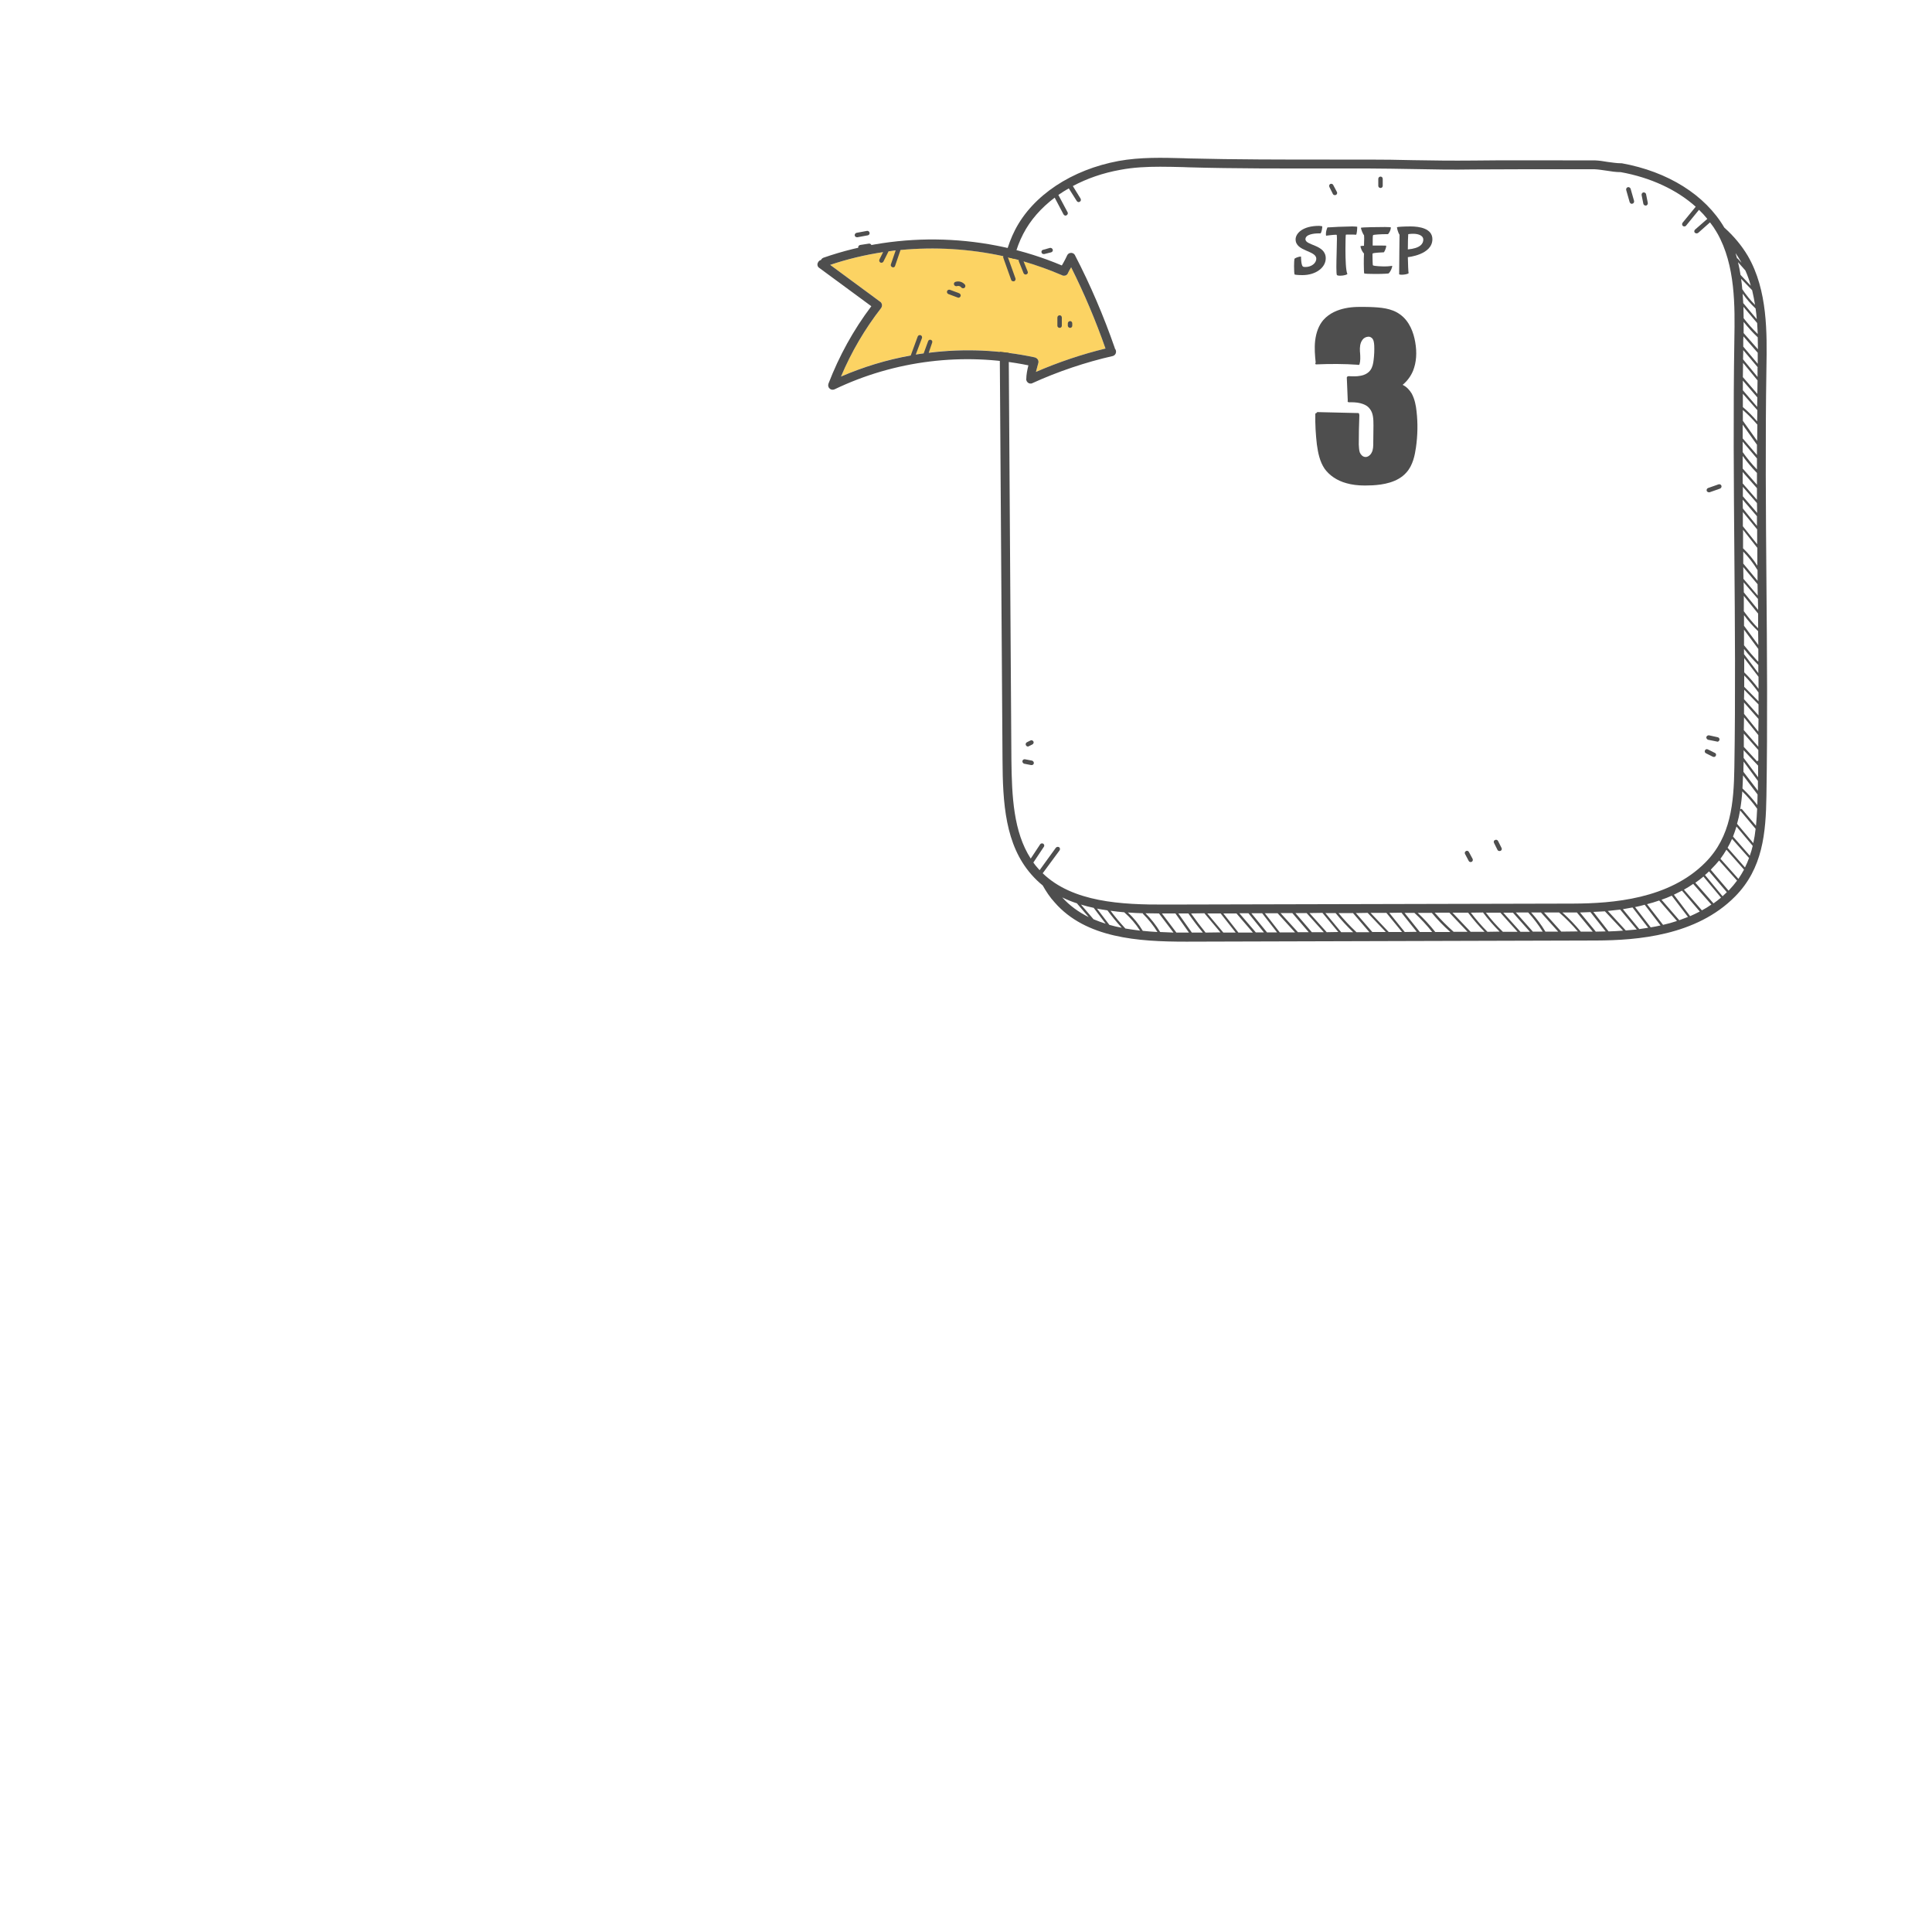 <?xml version="1.0" encoding="UTF-8"?> <svg xmlns="http://www.w3.org/2000/svg" version="1.2" viewBox="0 0 1000 1000" width="1000" height="1000"><title>3090727-ai</title><style> .s0 { fill: #4e4e4e } .s1 { fill: #fcd363 } </style><g id="BACKGROUND"> </g><g id="OBJECTS"><g id="&lt;Group&gt;"><g id="&lt;Group&gt;"><path id="&lt;Path&gt;" class="s0" d="m443.6 122.8q0.1 0 0.2 0l5.4-1c0.6-0.1 1-0.7 0.9-1.3-0.1-0.6-0.7-1.1-1.3-1l-5.4 1c-0.6 0.1-1.1 0.7-1 1.4 0.1 0.5 0.6 0.9 1.2 0.9z"></path><path id="&lt;Path&gt;" class="s0" d="m445.2 126.8c-0.6 0.1-1.1 0.7-1 1.4 0.1 0.5 0.6 0.9 1.2 0.9q0.1 0 0.2 0l4.5-0.7c0.6-0.1 1.1-0.7 1-1.3-0.1-0.7-0.7-1.1-1.4-1z"></path></g><g id="&lt;Group&gt;"><g id="&lt;Group&gt;"> </g></g></g><g id="&lt;Group&gt;"><g id="&lt;Group&gt;"><path id="&lt;Compound Path&gt;" fill-rule="evenodd" class="s0" d="m518.9 393.2c0.1 22.5 1.4 44 14.9 59.4q2.8 3.2 5.9 5.7c1.8 3.2 3.8 6.2 6.2 8.8 16.1 18.5 43.3 20.3 67.8 20.3q0.7 0 1.4 0l211.2-0.6c21.2-0.1 51.7-2.5 71.7-22.7 14.5-14.6 16-33.1 16.3-52.2 0.6-36.8 0.3-74.5 0-110.9-0.3-36.3-0.6-73.9 0-110.6 0.3-17.9 0.7-40.1-9.6-57.9-3.2-5.4-7.3-10.3-12.2-14.7-9.9-16.9-29.2-29-53.1-33.3q-0.2 0-0.4 0c-2.2 0-4.6-0.4-7-0.7-2.2-0.4-4.3-0.7-6.6-0.8q-8.3 0-16.5 0c-15.2 0-31-0.1-46.5 0.1-10.3 0.1-20.8 0-31-0.2-7.7-0.2-15.6-0.3-23.4-0.3q-9.9 0-19.8 0c-23.9 0-48.6 0-73-0.6l-2.5-0.1c-11.1-0.3-22.5-0.6-33.6 1.4-24.4 4.5-44.5 17.8-53.7 35.7-8.2 16-8.1 34.6-8 51zm30.9 71.3q3.7 1.8 7.7 3.1 0 0.1 0.1 0.2l5.9 6.9c-5.2-2.6-9.8-5.9-13.7-10.2zm16.2 11.3l-6.5-7.6q3.2 1 6.6 1.7l6.2 8.2q-3.2-1-6.3-2.3zm8.2 2.9l-6.4-8.4q2.6 0.5 5.4 0.9 3.5 4.7 7.4 9-3.3-0.6-6.4-1.5zm8.3 1.9q-4.1-4.4-7.7-9.2 3.5 0.5 7.1 0.8c3.1 2.7 5.9 5.9 8.2 9.5q-3.9-0.5-7.6-1.1zm9 1.2c-2.1-3.5-4.7-6.7-7.7-9.5q3.8 0.3 7.7 0.4 0 0.2 0.2 0.4c2.8 2.8 5.3 5.9 7.4 9.3q-3.8-0.2-7.6-0.6zm9 0.6c-2.1-3.5-4.7-6.8-7.6-9.7q3.5 0.1 7 0.1l7.5 9.9q-3.4-0.1-6.9-0.3zm14.7 0.3q-3.2 0-6.3 0l-7.5-9.9q0.1 0 0.3 0 0.7 0 1.4 0h5.3l7 9.9zm1.7 0l-7-9.9h5.2q3.5 5.1 7.5 9.9zm7.1 0q-3.9-4.8-7.5-9.9l6.9-0.1 8.3 9.9zm9.2 0l-8.3-9.9h6.9l7.8 9.9zm7.8 0l-7.8-9.9h6.8l8.5 9.9zm9-0.1l-8.5-9.9h4.7l8 9.9zm5.8 0l-8.1-9.9h5.6l7.7 9.9zm6.6 0l-7.7-9.9h6.6l9 9.9zm9.4-0.1l-9-9.9h6.1l8.5 9.9zm7.2 0l-8.5-9.9h5.8l8.9 9.9zm7.7 0l-8.9-9.9 6.7-0.1 8.2 9.9zm7.5 0l-8.2-9.9h5.3q4.3 5.3 9.1 9.9zm7.9 0c-3.3-3.1-6.4-6.4-9.3-9.9h7.5l8.5 9.9zm8.2-0.1l-8.5-9.8 6.1-0.1 9.4 9.9zm8.5 0l-9.4-9.9h8.2l8.1 9.9zm8.3 0l-8-9.9 6.3-0.1 7.9 9.9zm7.8 0l-7.9-9.9h5.1q5 4.6 9.2 9.9zm8 0q-4.2-5.3-9.1-9.9h7.3c2.9 3.5 6.1 6.8 9.6 9.9zm9.5-0.1q-5.2-4.6-9.8-9.9h7.6l9.4 9.9zm8.8 0l-9.4-9.9h8.1q3.9 5.2 8.5 9.9zm8.7 0c-3.1-3.1-5.9-6.4-8.6-9.9l6.3-0.1q4 5.3 8.6 9.9zm8 0q-4.8-4.6-8.8-9.9h7.5l8.9 9.9zm9.1 0l-8.9-9.9h5l8.8 9.9zm6.4-0.1l-8.8-9.9h6.4q4.2 4.6 7.5 9.9zm6.5 0q-3.2-5.3-7.4-9.9h5.1l8.9 9.9zm8.2 0l-8.9-9.9h7.8c3.5 3 6.7 6.3 9.7 9.8zm10.1 0q-4.4-5.3-9.5-9.9h5.6q1 0 1.9 0l8.2 9.9zm8.2 0h-0.5q0-0.1 0-0.1l-8.1-9.8q2.6-0.1 5.4-0.2l7.9 10q-2.4 0.1-4.7 0.1zm6.2-0.1l-7.9-10.1q2.9-0.1 6-0.3l9.4 10q-3.9 0.3-7.5 0.4zm8.9-0.5l-9.3-10.1q3.2-0.3 6.4-0.7l8.6 10.3q-2.9 0.3-5.7 0.5zm7-0.7l-8.5-10.3q2.5-0.4 5-0.9l8.1 10.5q-2.3 0.4-4.6 0.7zm5.9-0.9l-8.1-10.5q2.5-0.5 5-1.2l8.2 10.7q-2.5 0.6-5.1 1zm6.4-1.3l-8.3-10.7q3.2-0.8 6.3-1.9l9.2 10.6q-3.6 1.2-7.2 2zm8.4-2.4l-9.2-10.6q2.7-0.9 5.3-2.1l8.4 11q-2.3 0.9-4.5 1.7zm5.6-2.1l-8.4-11.1q2.1-1 4.2-2.1l9.2 10.8q-2.5 1.3-5 2.4zm6.1-3l-9.3-10.7q2.5-1.4 4.8-3l9.4 10.7q-2.4 1.7-4.9 3zm-351.3-350.1c3.7-7.2 9.3-13.5 16.3-18.8l4.6 8.7c0.2 0.3 0.6 0.6 1 0.6q0.3 0 0.6-0.2c0.5-0.3 0.8-1 0.5-1.5l-4.8-9q2.6-1.8 5.4-3.4l4.1 6.5c0.3 0.4 0.6 0.6 1 0.6q0.3 0 0.6-0.2c0.6-0.3 0.7-1 0.4-1.6l-4-6.5c7.3-3.9 15.6-6.8 24.6-8.4 6.8-1.3 13.7-1.6 20.6-1.6 4.1 0 8.1 0.1 12.1 0.2l2.5 0.1c24.5 0.7 49.2 0.6 73.1 0.6q9.9 0 19.8 0c7.8 0 15.7 0.2 23.4 0.3 10.2 0.2 20.7 0.4 31.1 0.2 15.5-0.1 31.2-0.1 46.4-0.1 5.5 0 11 0 16.4 0 2 0.1 3.9 0.4 6 0.7 2.5 0.4 5 0.8 7.6 0.8 15.5 2.8 29 9.1 38.8 17.9l-6.8 8.3c-0.4 0.5-0.3 1.3 0.2 1.7q0.3 0.2 0.7 0.2c0.3 0 0.7-0.1 0.9-0.4l6.7-8.2q2.3 2.2 4.3 4.7l-6.3 5.5c-0.5 0.4-0.6 1.2-0.2 1.6 0.3 0.3 0.6 0.4 0.9 0.4q0.4 0 0.8-0.2l6.2-5.5q1.9 2.4 3.4 5 0.1 0.3 0.3 0.5c9.5 16.7 9.2 38 8.9 55.2-0.6 36.8-0.3 74.4 0 110.8 0.3 36.4 0.6 74 0 110.7-0.3 18.2-1.7 35.7-15 49.1-18.8 19-48 21.2-68.4 21.3l-211.2 0.5c-22.6 0.1-47.9-1.2-63.4-16.2l8.7-11.8c0.4-0.6 0.3-1.3-0.2-1.7-0.6-0.3-1.3-0.2-1.7 0.3l-8.4 11.6q-0.4-0.4-0.7-0.8-1.4-1.5-2.5-3.1 0 0 0-0.1l5.4-8.1c0.4-0.5 0.2-1.2-0.3-1.6-0.5-0.3-1.3-0.2-1.6 0.3l-4.9 7.4c-8.9-13.8-9.8-32.1-10-51.2l-1.4-213.3c2.3-0.7 4.8-0.2 6.6 1.2q0.3 0.3 0.7 0.3c0.3 0 0.7-0.2 0.9-0.5 0.4-0.5 0.3-1.2-0.2-1.6-2.2-1.8-5.2-2.4-8-1.8v-3.9c1.9-0.6 4.1-0.4 5.9 0.4q0.3 0.1 0.5 0.1c0.4 0 0.9-0.2 1.1-0.6 0.2-0.6 0-1.3-0.6-1.6-2.2-1-4.6-1.2-6.9-0.7v-1.2c-0.1-15.9-0.3-33.9 7.5-48.9zm362 342.8l-9.1-11q1.1-0.9 2.1-1.9l9.2 10.8q-1.1 1.1-2.2 2.1zm3.2-3q-0.1 0-0.1 0.1l-9.2-10.8q0.2-0.3 0.5-0.6 2.1-2.1 3.8-4.2l9.3 10.4q-1.9 2.6-4.3 5.1zm5-6l-9.3-10.4q0 0 0 0 1.7-2.3 3.1-4.7l9.1 10.3q-1.3 2.4-2.9 4.8zm3.4-5.9l-9-10.2q1.3-2.3 2.3-4.6l8.8 9.9q-0.9 2.5-2.1 4.9zm2.5-6.1l-8.7-9.9q1-2.6 1.8-5.2l8.4 10q-0.6 2.6-1.5 5.1zm1.8-6.5l-8.4-10q1-3.5 1.6-7.1 0 0.2 0.1 0.3l7.9 9.4q-0.4 3.8-1.2 7.4zm1.4-9l-7.2-8.5c-0.2-0.3-0.6-0.3-0.8-0.1q-0.1 0.1-0.2 0.2 0.8-4.7 1.1-9.4 4.2 4.1 7.7 9-0.2 4.5-0.6 8.8zm0.8-15.6q0 2.4-0.1 4.9-3.5-4.6-7.7-8.6 0.2-3.4 0.3-6.8l7.5 9.9q0 0.3 0 0.6zm-0.3-174.5q0 2.9 0 5.7-4-4.2-7.4-9 0-2.7 0-5.4zm-7.4-10.4q0-3.6 0-7.1l7.4 10.4q0 2.7 0 5.3zm7.4 17.9q0 3.1 0 6.1l-7.4-8.4q0-3.2 0-6.5 3.4 4.7 7.4 8.8zm0 7.9q0 3 0 6l-7.4-8.5q0-3 0-5.9zm0 7.7q0.1 2.6 0.1 5.1l-7.4-8.6q0-2.5 0-4.9zm0 6.8q0 2.5 0 5l-7.3-9q-0.1-2.3-0.1-4.6zm0.1 6.8q0 3.9 0 7.7l-7.4-9.3q0-3.7 0-7.4zm0.1 9.6q0 4.6 0 9.2c-2.1-3.3-4.6-6.3-7.4-9q0-4.7 0-9.6zm0.1 11.5q0 2.7 0 5.5l-7.4-8.9q0-2.6 0-5.1 0-0.6 0-1.1c2.8 2.9 5.3 6.1 7.4 9.6zm0 7.3q0 2.9 0.1 5.9l-7.4-8.7q0-3.1-0.1-6.1zm0.1-114.1l-7.5-8.9q0-1.8 0-3.5 0-0.9 0.1-1.8l7.4 8.5q0 2.9 0 5.7zm0 1.8q0 0.1-0.1 0.2 0 2.4 0 4.8l-7.5-9.1q0-2.4 0.1-4.8zm-0.1 6.8q-0.1 3.5-0.1 7l-7.5-8.7q0-3.7 0.1-7.4zm-0.1 8.8q0 2.4-0.1 4.9l-7.4-8.6q0-2.5 0-5zm0 6.6q-0.1 2.9-0.1 5.8-3.4-4-7.4-7.4 0-3.5 0-6.9zm0 7.5q-0.1 4.2-0.1 8.4l-7.4-10.4q0-2.8 0-5.6 4 3.5 7.5 7.6zm0.3 189.5l-7.5-9.8q0-1.1 0-2.1 0-1.6 0.1-3.2l7.4 10q0 2.5 0 5.1zm0.1-7l-7.5-10q0-2 0-4l7.5 8q0 3 0 6zm0.1-8.6q-0.2 0-0.4 0.1-0.1 0.1-0.2 0.3l-6.9-7.5q0-3.4 0-6.9l7.5 8.5q0 2.8 0 5.5zm0-7.2l-7.5-8.6q0.1-3.3 0.1-6.6l7.4 9.2q0 3 0 6zm0-7.8l-7.4-9.2q0-2.9 0-5.9l7.5 8.5q0 3.3-0.1 6.6zm0.1-8.4l-7.5-8.4q0.1-2.4 0.1-4.9l7.4 7.6q0 2.9 0 5.7zm0-7.3l-7.4-7.5q0-0.1 0-0.1 0-2.9 0-5.8 4 4.1 7.4 8.8 0 2.3 0 4.6zm0-6.5q-3.4-4.6-7.4-8.5 0-3.7 0-7.4l7.4 9.7q0 3.1 0 6.2zm-0.1-8.1l-7.4-9.8q0-1.4 0-2.7 3.5 4.4 7.4 8.3 0 2.1 0 4.2zm0-6.1q-0.1-0.1-0.3 0-3.7-4-7.1-8.3 0-4.1 0-8.1l7.4 10q0 3.2 0 6.4zm0-8.4l-7.4-10q0-2.7 0-5.5 3.3 4.5 7.3 8.3 0.1 3.6 0.1 7.2zm-0.1-8.7c-2.7-2.7-5.1-5.7-7.4-8.8q0-4 0-8l7.4 9.2q0 3.8 0 7.6zm-7.4-18.6q0-2.6-0.1-5.2l7.4 8.6q0 2.9 0.1 5.7zm7.3-125.8l-7.4-8.4q0-2.8 0-5.8 3.4 4.3 7.3 8 0.1 3.1 0.1 6.2zm-0.1-7.9q-3.9-3.8-7.3-8.2 0-2.9-0.1-5.9l7.1 8.4q0.2 2.9 0.3 5.7zm-0.5-7.7l-7-8.3q-0.1-2.4-0.3-4.9 3 4.2 6.7 7.7 0.4 2.8 0.6 5.5zm-0.9-7.4q-3.7-3.7-6.6-8.1-0.2-2.7-0.6-5.4l5.7 5.9q0.9 3.8 1.5 7.6zm-2.2-9.9l-5.2-5.5q-0.1-0.1-0.1-0.1-0.5-3.3-1.3-6.6l3.8 4.3q1.7 3.8 2.8 7.9zm-5.4-13q0.3 0.5 0.6 1.1l-1.9-2.1q-0.2-0.2-0.4-0.2-0.4-1.4-0.8-2.7 1.3 1.9 2.5 3.9zm-13.9 332.7l-9.4-10.7q2.2-1.5 4.2-3.2l9.1 10.9q-1.9 1.6-3.9 3z"></path><path id="&lt;Path&gt;" class="s0" d="m540.2 131.5q0.1 0 0.3 0l3.6-0.9c0.6-0.2 1-0.8 0.8-1.4-0.2-0.6-0.8-1-1.4-0.9l-3.6 1c-0.6 0.1-1 0.7-0.8 1.4 0.1 0.5 0.6 0.8 1.1 0.8z"></path><path id="&lt;Path&gt;" class="s0" d="m843.5 104.6c0.2 0.5 0.6 0.9 1.1 0.9q0.2 0 0.4-0.1c0.6-0.1 0.9-0.8 0.8-1.4l-1.8-6.3c-0.2-0.6-0.9-1-1.5-0.8-0.6 0.2-0.9 0.8-0.8 1.4z"></path><path id="&lt;Path&gt;" class="s0" d="m851.8 106.4q0.1 0 0.2 0c0.6-0.1 1-0.8 0.9-1.4l-0.9-4.5c-0.1-0.6-0.8-1-1.4-0.9-0.6 0.1-1 0.7-0.9 1.4l0.9 4.5c0.1 0.5 0.6 0.9 1.2 0.9z"></path><path id="&lt;Path&gt;" class="s0" d="m884.1 382.9l4.5 0.9q0.2 0.1 0.3 0.1c0.5 0 1-0.4 1.1-1 0.1-0.6-0.3-1.2-0.9-1.3l-4.5-1c-0.6-0.1-1.2 0.3-1.4 0.9-0.1 0.6 0.3 1.2 0.9 1.4z"></path><path id="&lt;Path&gt;" class="s0" d="m883 389.9l3.6 1.8q0.2 0.1 0.5 0.1c0.4 0 0.8-0.2 1-0.6 0.3-0.6 0.1-1.3-0.5-1.5l-3.6-1.8c-0.6-0.3-1.3-0.1-1.5 0.5-0.3 0.5-0.1 1.2 0.5 1.5z"></path><path id="&lt;Path&gt;" class="s0" d="m529.2 393.9c-0.1 0.6 0.3 1.2 0.9 1.4l3.6 0.7q0.1 0 0.3 0c0.5 0 1-0.3 1.1-0.9 0.1-0.6-0.3-1.2-0.9-1.4l-3.7-0.7c-0.6-0.1-1.2 0.3-1.3 0.9z"></path><path id="&lt;Path&gt;" class="s0" d="m532 386.4q0.3 0 0.6-0.2l1.8-0.9c0.5-0.3 0.8-1 0.5-1.5-0.3-0.6-1-0.8-1.6-0.5l-1.8 0.9c-0.5 0.3-0.8 0.9-0.5 1.5 0.2 0.4 0.6 0.7 1 0.7z"></path><path id="&lt;Path&gt;" class="s0" d="m760.2 445.6c0.2 0.4 0.6 0.6 1 0.6q0.3 0 0.5-0.1c0.6-0.3 0.8-1 0.5-1.6l-1.9-3.5c-0.3-0.6-1-0.8-1.5-0.5-0.6 0.3-0.8 1-0.5 1.5z"></path><path id="&lt;Path&gt;" class="s0" d="m775.1 439.9c0.2 0.4 0.6 0.6 1.1 0.6q0.2 0 0.5-0.1c0.6-0.3 0.8-1 0.5-1.5l-1.8-3.6c-0.3-0.6-1-0.8-1.6-0.5-0.6 0.2-0.8 0.9-0.5 1.5z"></path><path id="&lt;Path&gt;" class="s0" d="m884.5 254.8q0.2 0 0.4 0l5.4-1.9c0.6-0.3 0.9-0.9 0.7-1.5-0.2-0.6-0.9-0.9-1.5-0.7l-5.4 1.9c-0.6 0.2-0.9 0.9-0.7 1.5 0.2 0.4 0.6 0.7 1.1 0.7z"></path><path id="&lt;Path&gt;" class="s0" d="m689.9 100.4c0.2 0.4 0.6 0.6 1 0.6q0.3 0 0.6-0.1c0.5-0.3 0.8-1 0.5-1.5l-1.9-3.6c-0.3-0.6-0.9-0.8-1.5-0.6-0.6 0.3-0.8 1-0.5 1.6z"></path><path id="&lt;Path&gt;" class="s0" d="m714.6 97.3c0.6 0 1.1-0.5 1.1-1.1v-3.6c0-0.7-0.5-1.2-1.1-1.2-0.7 0-1.2 0.5-1.2 1.2v3.6c0 0.6 0.5 1.1 1.2 1.1z"></path></g><g id="&lt;Group&gt;"><g id="&lt;Group&gt;"><path id="&lt;Compound Path&gt;" class="s0" d="m674.1 142.4c-3 0-4-0.3-4-0.3-0.2-0.3-0.3-2.3-0.3-4.3 0-1.7 0.1-3.4 0.2-3.8 0.1-0.3 1.9-1.2 3.4-1.2 0 0 0 4.2 0.9 5.1 0.3 0.3 1.1 0.3 1.4 0.3 3 0 5.6-1.9 5.6-4.3 0-4.3-10.7-3.7-10.7-10 0-3 3.5-7 12.2-7 0.4 0 1.5 0.2 1.5 0.2 0 0 0.1 0.1 0.1 0.2 0 0.7-0.3 2.9-0.9 3.5-0.1 0-0.5 0-1 0-2.4 0-6.8 0.5-6.8 3 0 3.4 10.5 2.7 10.5 9.9 0 4.7-5 8.7-12.1 8.7z"></path><path id="&lt;Compound Path&gt;" class="s0" d="m692 142.4c-0.2-0.2-0.3-1.8-0.3-4.1 0-4.4 0.3-11.4 0.3-14.8 0-1.1-0.1-1.8-0.1-1.9q-0.1-0.1-0.5-0.1c-1.4 0-5 0.5-5 0.5-0.1-0.1-0.1-0.9-0.1-0.9 0-1.9 0.8-3.4 0.8-3.4 0 0 2.8-0.1 5.7-0.3 1.4 0 5.7-0.2 7.1-0.2 1 0 2.6 0.1 2.6 0.2 0 1.2-0.2 3.8-0.6 4.1-0.5-0.1-2.2-0.1-3.6-0.1-0.9 0-1.6 0-1.7 0.1-0.1 0.1-0.2 3.6-0.2 7.7 0 5.1 0.2 11 1 12.6 0 0.2-1.3 0.9-4 0.9-0.9 0-1.4-0.3-1.4-0.3z"></path><path id="&lt;Compound Path&gt;" class="s0" d="m714.6 127.1c1.7 0 2.9 0 2.9 0.1 0 1.4-1.1 3.5-1.3 3.4-0.5 0-5.2 0.2-5.7 0.6-0.1 0-0.1 0.4-0.1 1.1 0 1.7 0.1 4.9 0.2 5 0.5 0.5 5.1 0.6 6.1 0.6 2.1 0 3.7-0.3 3.8-0.3q0 0 0.1 0c0 1.2-1 3.1-1.8 3.9-0.1 0.1-2.6 0.3-7.1 0.3-2.8 0-5.5-0.1-5.6-0.3-0.1-0.1-0.2-3.2-0.2-5 0-1.6 0-3.5 0.1-5.3-0.8-0.7-1.8-2.7-1.8-3.8 0-0.1 0.7-0.1 1.8-0.2 0-1.4 0.1-2.8 0.1-3.8 0-1-0.1-1.6-0.1-1.7-0.6-0.5-1.6-3.3-1.6-3.8 0.3-0.3 9.4-0.4 12.5-0.4 1.7 0 3 0.1 3 0.2 0 1.6-1.3 3.6-1.6 3.5-0.1 0-0.5 0-1 0-2.1 0-6.3 0.2-6.6 0.5-0.2 0.2-0.2 2.4-0.2 3.9 0 0.9 0 1.5 0 1.5 1.4 0 2.9 0 4.1 0z"></path><path id="&lt;Compound Path&gt;" fill-rule="evenodd" class="s0" d="m729.1 141.4c-0.6 0.6-2.7 0.8-3.6 0.8-0.8 0-1.3-0.2-1.3-0.2 0-5.2 0.2-20.5 0.2-20.5-0.7-0.9-1.3-3.2-1.3-3.7q-0.1-0.1 0-0.2c0.2-0.2 3.6-0.4 7-0.4 4.5 0 11.3 1 11.3 6.6 0 8.1-12.7 9.3-12.7 9.3 0.1 3.9 0.2 7.4 0.4 8.3zm7.6-17.4c0-2-2.4-3-5.2-3-1.5 0-2.6 0.2-2.6 0.2-0.1 1-0.2 4.3-0.2 7.9 6.5-0.6 8-3 8-5.1z"></path></g></g></g><g id="&lt;Group&gt;"><g id="&lt;Group&gt;"> </g><g id="&lt;Group&gt;"><g id="&lt;Group&gt;"> </g></g></g><g id="&lt;Group&gt;"><g id="&lt;Group&gt;"> </g><g id="&lt;Group&gt;"><path id="&lt;Compound Path&gt;" class="s0" d="m730.7 203.7c-1.2-2-2.8-3.6-4.7-4.5 2.3-1.9 4.2-4.4 5.4-7.3 1.7-4.3 2.1-9.3 1.1-14.9-0.8-4.6-2.8-10.7-7.9-14.3-4.4-3.2-10-3.6-15.8-3.8-4.6-0.1-8.6-0.2-12.7 0.7-3.3 0.7-7.9 2.3-11.2 6.1-2.3 2.7-3.7 6.4-4.2 10.8-0.4 3.7-0.1 7.5 0.3 11.2q-0.2 0.2-0.2 0.4c0 0.3 0.2 0.6 0.6 0.5 7.1-0.3 14.3-0.3 21.4 0.2q0.1 0 0.2 0.1c0.3 0 0.6-0.1 0.7-0.4 0.5-1.8 0.4-3.7 0.3-5.5q-0.1-0.6-0.1-1.2c-0.1-1.9 0-4.2 1.3-5.9 0.6-0.9 1.7-1.5 2.8-1.6 0.5-0.1 1.3 0 2 0.6 1 0.8 1.2 2.4 1.3 3.9 0.1 2.4 0 4.9-0.3 7.4-0.2 1.9-0.6 3.9-1.7 5.4-1 1.4-2.8 2.5-5.1 2.9-2 0.4-4.1 0.3-6.2 0.2q-0.3 0-0.5 0.2c-0.2 0-0.4 0.3-0.4 0.5l0.5 12q-0.1 0.1-0.1 0.2c0 0.3 0.3 0.6 0.6 0.6 2 0 4.1 0 6 0.5 1.5 0.4 3.6 1.1 4.9 2.9 1.8 2.2 1.9 5.3 1.9 8.6l-0.1 9c0 1.6 0 3.5-0.8 5-0.6 1.3-2.1 2.6-3.6 2.3-1.3-0.2-2.2-1.4-2.6-2.4-0.4-1.3-0.4-2.7-0.5-4 0-5.1 0.1-10.2 0.3-15.2q0-0.2-0.1-0.4 0-0.1 0-0.2c0-0.3-0.3-0.5-0.6-0.5l-20.9-0.5q0 0 0 0c-0.3 0-0.5 0.2-0.6 0.5q0 0 0 0c-0.4 0-0.6 0.2-0.6 0.6-0.1 5.2 0.2 10.4 0.8 15.6 0.6 4.4 1.5 8.9 4 12.6 2.5 3.5 6.5 6.2 11.3 7.5 2.8 0.8 5.9 1.2 9.6 1.2q1.8 0 3.9-0.1c5.3-0.3 13-1.4 17.6-6.7 3.3-3.7 4.3-8.8 4.9-12.9 0.9-6.4 1-12.6 0.3-18.7-0.3-2.9-0.9-6.2-2.5-9.2z"></path><g id="&lt;Group&gt;"> </g></g></g><g id="&lt;Group&gt;"><g id="&lt;Group&gt;"><g id="&lt;Group&gt;"> </g></g><g id="&lt;Group&gt;"><path id="&lt;Path&gt;" class="s1" d="m554.4 138.4c-0.7 1.1-1.3 2.2-1.6 2.9q0 0 0 0 0 0 0 0 0 0.1-0.1 0.2 0 0.1-0.1 0.2-0.1 0.1-0.1 0.2-0.1 0.1-0.2 0.2-0.1 0.1-0.2 0.1-0.1 0.1-0.1 0.2-0.1 0-0.3 0.1 0 0-0.1 0.1-0.2 0-0.3 0-0.1 0.1-0.2 0.1-0.1 0-0.2 0-0.1 0-0.2 0-0.1 0-0.2 0-0.1 0-0.3 0-0.1 0-0.2-0.1-0.1 0-0.2-0.1 0 0 0 0 0 0 0 0c-37.6-16.4-81.2-18.4-120.1-5.4l25.9 19.1c0.5 0.3 0.8 0.9 0.9 1.5 0.1 0.6-0.1 1.2-0.4 1.7-8.5 10.9-15.5 22.9-20.8 35.5 31.4-13.7 66.8-17.2 100.4-9.9q0 0.1 0.1 0.1 0 0 0.1 0 0 0 0.1 0 0.1 0.1 0.2 0.1 0.1 0.1 0.2 0.2 0.1 0 0.2 0.1 0.1 0 0.2 0.1 0.1 0.1 0.1 0.2 0.1 0.1 0.2 0.2 0 0 0.1 0.1 0 0.1 0.1 0.3 0 0 0.1 0.1 0 0.1 0 0.3 0.1 0.1 0.1 0.1 0 0.2 0 0.3 0 0.1 0 0.2 0 0.1 0 0.3 0 0 0 0.1-0.1 0-0.1 0.1 0 0 0 0.1-0.7 2.4-1.2 4.5c11.5-5 24-9.2 36-12.1-5-14.3-11-28.5-17.8-42.1q0 0 0 0.1z"></path><g id="&lt;Group&gt;"><path id="&lt;Compound Path&gt;" fill-rule="evenodd" class="s0" d="m575.9 184.3c-13.8 3.1-28.6 8.1-41.5 14q0 0 0 0-0.1 0.1-0.3 0.1-0.1 0-0.1 0.1-0.1 0-0.2 0-0.2 0-0.3 0 0 0 0 0-0.1 0-0.2 0-0.1 0-0.3 0-0.1 0-0.2-0.1-0.1 0-0.2 0-0.1-0.1-0.2-0.1-0.1-0.1-0.2-0.2-0.1 0-0.2-0.1 0 0-0.1-0.1-0.1-0.1-0.2-0.2-0.1-0.1-0.1-0.2-0.1-0.1-0.2-0.2 0-0.1 0-0.1 0 0 0-0.1-0.1-0.1-0.2-0.3 0-0.1 0-0.1 0-0.2 0-0.5 0 0 0 0 0 0 0 0 0 0 0 0c0-2.1 0.5-4.8 1.1-7.1-33.7-6.9-69.3-2.5-100.3 12.4-0.9 0.4-1.9 0.3-2.6-0.4-0.7-0.6-0.9-1.6-0.6-2.5 5.5-14.3 12.9-27.8 22.2-40.1l-26.9-19.8c-0.7-0.4-1-1.1-1-1.8 0-0.5 0.2-1 0.5-1.4 0.3-0.5 0.8-0.8 1.3-0.9 0.3-0.5 0.7-1 1.3-1.2 39.8-13.9 84.6-12.4 123.4 4q0.3-0.6 0.7-1.2c0.8-1.4 1.5-2.8 2-3.9q0-0.1 0.1-0.2 0-0.1 0.1-0.1 0.1-0.3 0.3-0.5 0 0 0.1 0 0.1-0.2 0.4-0.3 0 0 0-0.1 0.1 0 0.1 0 0.1 0 0.2-0.1 0.2 0 0.3 0 0.1-0.1 0.2-0.1 0.1 0 0.2 0 0.1 0 0.2 0 0.1 0 0.3 0 0.1 0 0.2 0.1 0.1 0 0.2 0 0 0.1 0.1 0.1 0 0 0.1 0 0.1 0.1 0.2 0.1 0.1 0.1 0.2 0.2 0.1 0 0.2 0.1 0 0.1 0.1 0.2 0.1 0.1 0.2 0.2 0 0 0.1 0.1 0 0.1 0 0.1c8 15.4 14.9 31.6 20.6 48q0.1 0.2 0.1 0.4 0.4 0.4 0.5 1c0.3 1.3-0.5 2.5-1.7 2.8zm-3.7-3.9c-5-14.3-11-28.5-17.8-42.1q0 0 0 0.1c-0.7 1.1-1.3 2.2-1.6 2.9q0 0 0 0 0 0 0 0 0 0.1-0.1 0.2 0 0.1-0.1 0.2-0.1 0.1-0.1 0.2-0.1 0.1-0.2 0.2-0.1 0.1-0.2 0.1-0.1 0.1-0.1 0.2-0.1 0-0.3 0.1 0 0-0.1 0.1-0.2 0-0.3 0-0.1 0.1-0.2 0.1-0.1 0-0.2 0-0.1 0-0.2 0-0.1 0-0.2 0-0.1 0-0.3 0-0.1 0-0.2-0.1-0.1 0-0.2-0.1 0 0 0 0 0 0 0 0c-6.5-2.8-13.2-5.2-20-7.2l2.1 5.2c0.3 0.6 0 1.3-0.6 1.5q-0.2 0.1-0.4 0.1c-0.5 0-0.9-0.3-1.1-0.7l-2.4-6q-0.2-0.4-0.1-0.8-2.8-0.8-5.6-1.4l3.9 10.9c0.2 0.6-0.1 1.2-0.7 1.5q-0.2 0-0.4 0c-0.5 0-1-0.3-1.1-0.7l-4.1-11.5q-0.1-0.4 0-0.8c-17.4-3.8-35.4-4.9-53.2-3.2l-2.8 8.2c-0.1 0.5-0.6 0.8-1.1 0.8q-0.1 0-0.3-0.1c-0.6-0.2-1-0.8-0.8-1.4l2.5-7.3q-1.9 0.3-3.7 0.5l-2.6 5.2c-0.2 0.4-0.6 0.7-1.1 0.7q-0.2 0-0.5-0.1c-0.5-0.3-0.8-1-0.5-1.6l1.9-3.8c-9.3 1.4-18.5 3.6-27.4 6.6l25.9 19.1c0.5 0.3 0.8 0.9 0.9 1.5 0.1 0.6-0.1 1.2-0.4 1.7-8.5 10.9-15.5 22.9-20.8 35.5 11.6-5 23.7-8.7 36.1-10.9l3.6-9.8c0.2-0.6 0.9-0.9 1.5-0.7 0.6 0.2 0.9 0.9 0.7 1.5l-3.2 8.5q2.1-0.3 4.1-0.6l2.3-6.3c0.2-0.6 0.8-0.9 1.4-0.7 0.6 0.2 0.9 0.8 0.7 1.4l-1.8 5.3c18.2-2.3 36.9-1.5 55 2.4q0 0.1 0.1 0.1 0 0 0.1 0 0 0 0.1 0 0.1 0.1 0.2 0.1 0.1 0.1 0.2 0.2 0.1 0 0.2 0.1 0.1 0 0.2 0.1 0.1 0.1 0.1 0.2 0.1 0.1 0.2 0.2 0 0 0.1 0.1 0 0.1 0.1 0.3 0 0 0.1 0.1 0 0.1 0 0.3 0.1 0.1 0.1 0.1 0 0.2 0 0.3 0 0.1 0 0.2 0 0.1 0 0.3 0 0 0 0.1-0.1 0-0.1 0.1 0 0 0 0.1-0.7 2.4-1.2 4.5c11.5-5 24-9.2 36-12.1z"></path><path id="&lt;Path&gt;" class="s0" d="m548.5 163.2c-0.7 0-1.2 0.5-1.2 1.2v4.2c0 0.6 0.5 1.1 1.2 1.1 0.6 0 1.1-0.5 1.1-1.1v-4.2c0-0.7-0.5-1.2-1.1-1.2z"></path><path id="&lt;Path&gt;" class="s0" d="m552.7 167.4v1.2c0 0.6 0.6 1.1 1.2 1.1 0.6 0 1.1-0.5 1.1-1.1v-1.2c0-0.7-0.5-1.2-1.1-1.2-0.6 0-1.2 0.5-1.2 1.2z"></path><path id="&lt;Path&gt;" class="s0" d="m496.5 151.8l-4.8-1.8c-0.6-0.2-1.3 0.1-1.5 0.7-0.2 0.6 0.1 1.3 0.7 1.5l4.8 1.8q0.2 0.1 0.4 0.1c0.4 0 0.9-0.3 1.1-0.8 0.2-0.6-0.1-1.2-0.7-1.5z"></path><path id="&lt;Path&gt;" class="s0" d="m494.5 145.9c-0.6 0.2-0.9 0.8-0.7 1.4 0.2 0.6 0.9 1 1.5 0.8 0.8-0.3 1.8 0 2.3 0.7 0.2 0.3 0.6 0.4 0.9 0.4q0.4 0 0.7-0.2c0.5-0.4 0.6-1.1 0.3-1.6-1.2-1.5-3.2-2.1-5-1.5z"></path></g></g><g id="&lt;Group&gt;"><g id="&lt;Group&gt;"> </g></g><g id="&lt;Group&gt;"><g id="&lt;Group&gt;"> </g></g></g></g></svg> 